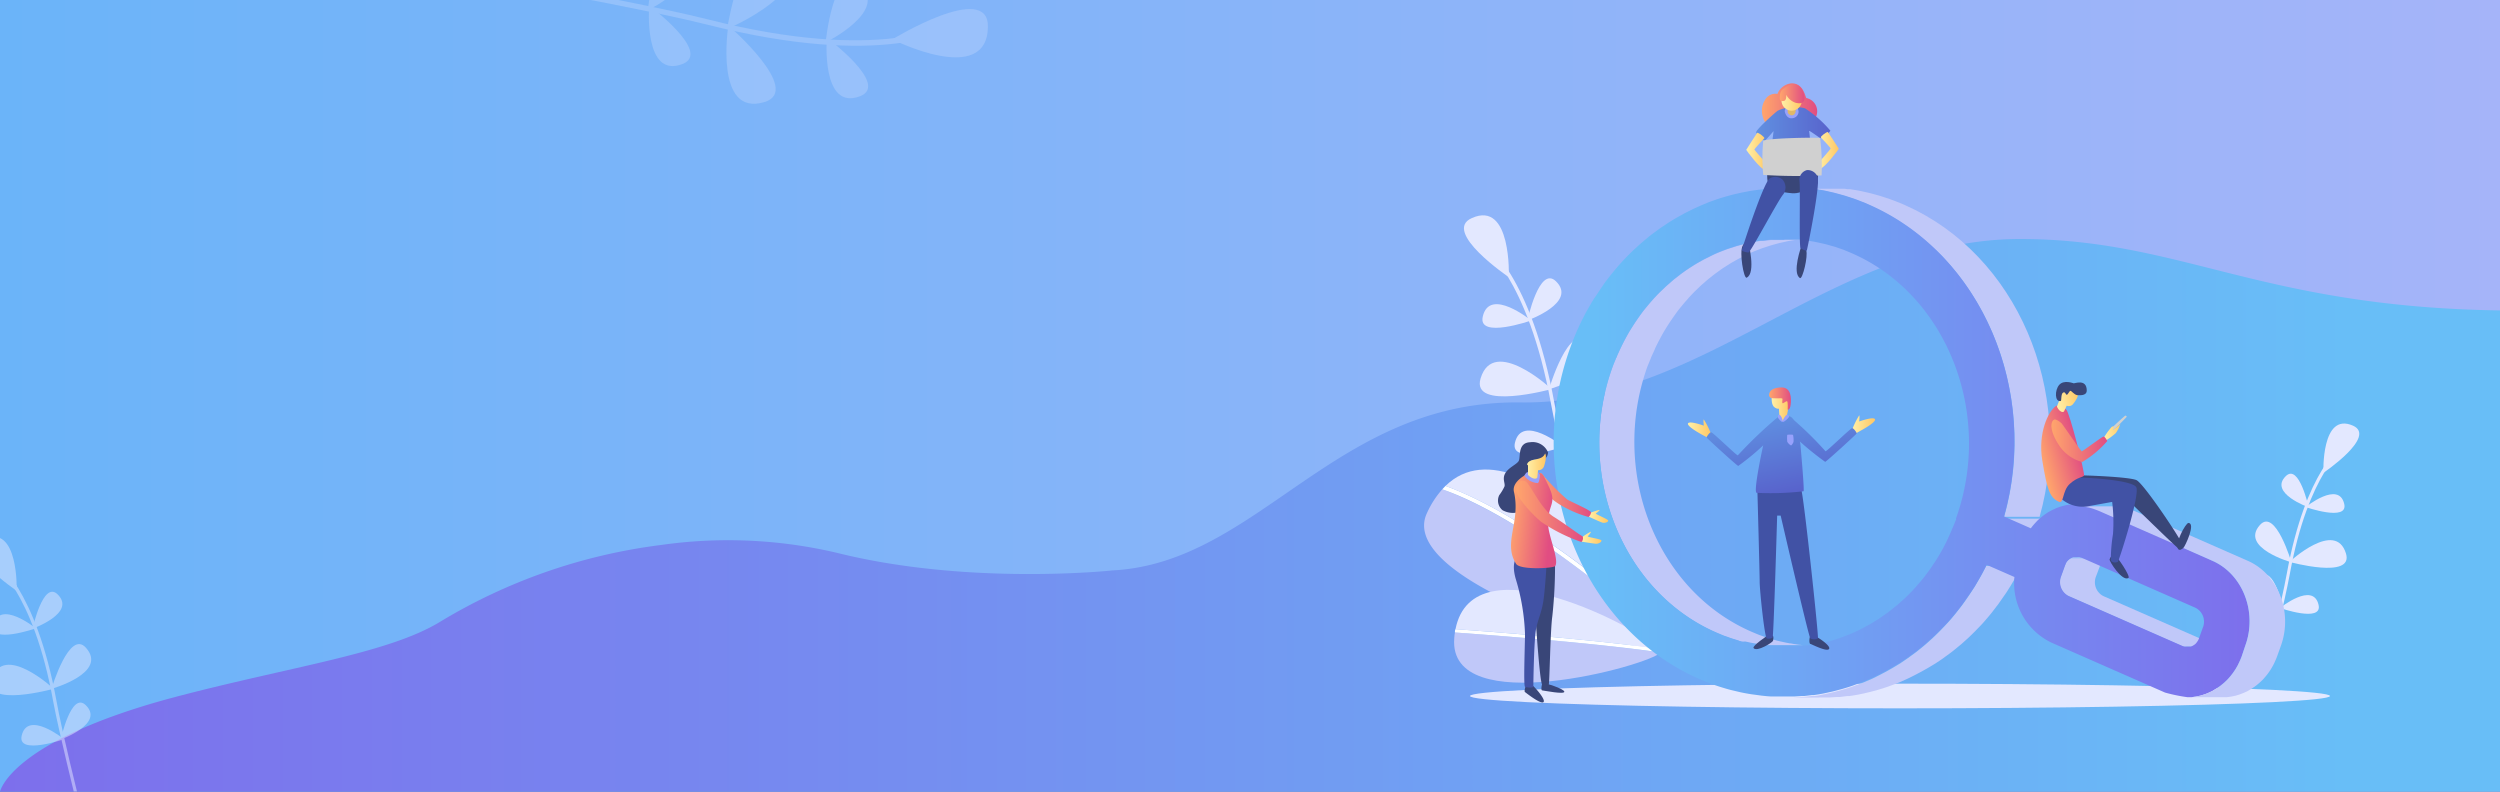 <svg id="Layer_1" data-name="Layer 1" xmlns="http://www.w3.org/2000/svg" xmlns:xlink="http://www.w3.org/1999/xlink" viewBox="0 0 300 95"><rect x="0" y="0" width="300" height="95" fill="#333333" stroke="none"/><defs><style>.cls-1,.cls-10,.cls-11,.cls-12,.cls-13,.cls-14,.cls-15,.cls-2,.cls-3,.cls-4,.cls-5,.cls-6,.cls-7,.cls-8,.cls-9{fill:#e3e8ff;}.cls-2{clip-path:url(#clip-path);}.cls-3{clip-path:url(#clip-path-2);}.cls-4{clip-path:url(#clip-path-14);}.cls-5{clip-path:url(#clip-path-3);}.cls-6{clip-path:url(#clip-path-4);}.cls-7{clip-path:url(#clip-path-5);}.cls-8{clip-path:url(#clip-path-6);}.cls-9{clip-path:url(#clip-path-7);}.cls-10{clip-path:url(#clip-path-8);}.cls-11{clip-path:url(#clip-path-9);}.cls-12{clip-path:url(#clip-path-10);}.cls-13{clip-path:url(#clip-path-11);}.cls-14{clip-path:url(#clip-path-12);}.cls-15{clip-path:url(#clip-path-13);}.cls-16{fill:url(#linear-gradient);}.cls-17{fill:url(#linear-gradient-2);}.cls-18{fill:#c0c8f9;}.cls-19{fill:#fff;}.cls-20{isolation:isolate;}.cls-21{fill:url(#linear-gradient-3);}.cls-22{fill:url(#linear-gradient-4);}.cls-23{fill:url(#linear-gradient-5);}.cls-24{fill:#394678;}.cls-25{fill:url(#linear-gradient-6);}.cls-26{fill:url(#linear-gradient-7);}.cls-27{fill:#97a1fc;}.cls-28{fill:#e0b868;}.cls-29{fill:url(#linear-gradient-8);}.cls-30{fill:url(#linear-gradient-9);}.cls-31{fill:url(#linear-gradient-10);}.cls-32{fill:#4152a5;}.cls-33{fill:url(#linear-gradient-11);}.cls-34{fill:url(#linear-gradient-12);}.cls-35{fill:url(#linear-gradient-13);}.cls-36{fill:url(#linear-gradient-14);}.cls-37{fill:url(#linear-gradient-15);}.cls-38{fill:url(#linear-gradient-16);}.cls-39{fill:url(#linear-gradient-17);}.cls-40{fill:url(#linear-gradient-18);}.cls-41{fill:url(#linear-gradient-19);}.cls-42{fill:url(#linear-gradient-20);}.cls-43{fill:url(#linear-gradient-21);}.cls-44{fill:url(#linear-gradient-22);}.cls-45{fill:url(#linear-gradient-23);}.cls-46{fill:url(#linear-gradient-24);}.cls-47{fill:url(#linear-gradient-25);}.cls-48{fill:url(#linear-gradient-26);}.cls-49{fill:url(#linear-gradient-27);}.cls-50{opacity:0.5;}.cls-51{clip-path:url(#clip-path-15);}.cls-52{opacity:0.25;}.cls-53{clip-path:url(#clip-path-16);}</style><clipPath id="clip-path"><path class="cls-1" d="M9.11,96.06c0-.08-2-8-2.72-11.85C4,70.82-.87,67.48-.92,67.45l.22-.33c.2.14,5,3.44,7.48,17C7.47,88,9.47,95.89,9.49,96Z"/></clipPath><clipPath id="clip-path-2"><path class="cls-4" d="M118.55,3.2c.07-5.52-11.47,1.52-11.47,1.52S118.47,10.48,118.55,3.2Z"/></clipPath><clipPath id="clip-path-3"><path class="cls-3" d="M103-1.91c-3-2.33-3.92,7-3.92,7S107,1.16,103-1.91Z"/></clipPath><clipPath id="clip-path-4"><path class="cls-5" d="M103.22,11.54c3.57-1.39-4-7-4-7S98.5,13.37,103.22,11.54Z"/></clipPath><clipPath id="clip-path-5"><path class="cls-6" d="M81.66-5.77c-3-2.33-3.92,7-3.92,7S85.68-2.7,81.66-5.77Z"/></clipPath><clipPath id="clip-path-6"><path class="cls-7" d="M81.9,7.68c3.57-1.39-4-7-4-7S77.18,9.51,81.9,7.68Z"/></clipPath><clipPath id="clip-path-7"><path class="cls-8" d="M93.75-6.52c-4.26-3.75-6.5,10-6.5,10S99.37-1.58,93.75-6.52Z"/></clipPath><clipPath id="clip-path-8"><path class="cls-2" d="M-1.93,64.68C-5.13,66.09,2,70.89,2,70.89S2.28,62.82-1.93,64.68Z"/></clipPath><clipPath id="clip-path-9"><path class="cls-10" d="M-.78,75c-.54,2.36,5.08.4,5.08.4S-.07,71.87-.78,75Z"/></clipPath><clipPath id="clip-path-10"><path class="cls-11" d="M6.91,71.32c-1.74-1.69-3,4.12-3,4.12S9.2,73.56,6.91,71.32Z"/></clipPath><clipPath id="clip-path-11"><path class="cls-12" d="M2.6,88.29c-.54,2.37,5.08.41,5.08.41S3.31,85.17,2.6,88.29Z"/></clipPath><clipPath id="clip-path-12"><path class="cls-13" d="M10.29,84.62c-1.74-1.7-3,4.12-3,4.12S12.58,86.85,10.29,84.62Z"/></clipPath><clipPath id="clip-path-13"><path class="cls-14" d="M-1,81.53C-2,85,6.44,82.65,6.44,82.65S.36,77-1,81.53Z"/></clipPath><clipPath id="clip-path-14"><path class="cls-1" d="M66.23-1.52C66.36-1.5,79.06.83,85,2.34c20.83,5.28,28.79.55,28.87.5l.33.53c-.33.2-8.22,4.93-29.36-.42-6-1.51-18.63-3.84-18.76-3.86Z"/></clipPath><linearGradient id="linear-gradient" y1="47.5" x2="300" y2="47.5" gradientUnits="userSpaceOnUse"><stop offset="0" stop-color="#6bb4f9"/><stop offset="1" stop-color="#a5b4f9"/></linearGradient><linearGradient id="linear-gradient-2" y1="61.86" x2="300" y2="61.86" gradientUnits="userSpaceOnUse"><stop offset="0" stop-color="#7d6fec"/><stop offset="0.94" stop-color="#68bef7"/></linearGradient><linearGradient id="linear-gradient-3" x1="186.42" y1="53.18" x2="269.95" y2="53.18" gradientUnits="userSpaceOnUse"><stop offset="0.06" stop-color="#68bef7"/><stop offset="1" stop-color="#7d6fec"/></linearGradient><linearGradient id="linear-gradient-4" x1="211.43" y1="12.53" x2="218.06" y2="12.53" gradientUnits="userSpaceOnUse"><stop offset="0" stop-color="#ffa56c"/><stop offset="1" stop-color="#e14d82"/></linearGradient><linearGradient id="linear-gradient-5" x1="210.74" y1="17.68" x2="219.68" y2="17.68" gradientUnits="userSpaceOnUse"><stop offset="0" stop-color="#6090e1"/><stop offset="1" stop-color="#5863cc"/></linearGradient><linearGradient id="linear-gradient-6" x1="209.55" y1="18.17" x2="212.1" y2="18.17" gradientUnits="userSpaceOnUse"><stop offset="0" stop-color="#fff0a8"/><stop offset="1" stop-color="#ffc764"/></linearGradient><linearGradient id="linear-gradient-7" x1="218.12" y1="18.04" x2="220.65" y2="18.04" xlink:href="#linear-gradient-6"/><linearGradient id="linear-gradient-8" x1="213.78" y1="12.06" x2="216.22" y2="12.06" xlink:href="#linear-gradient-6"/><linearGradient id="linear-gradient-9" x1="213.57" y1="11.25" x2="216.54" y2="11.25" xlink:href="#linear-gradient-4"/><linearGradient id="linear-gradient-10" x1="360.18" y1="-8.04" x2="423.2" y2="-19.77" gradientUnits="userSpaceOnUse"><stop offset="0" stop-color="#d0d0d0"/><stop offset="1" stop-color="#fff"/></linearGradient><linearGradient id="linear-gradient-11" x1="1021.09" y1="-1464.57" x2="1084.11" y2="-1476.3" gradientTransform="translate(-164.79 1654.69) rotate(-15.71)" xlink:href="#linear-gradient-10"/><linearGradient id="linear-gradient-12" x1="835.51" y1="-1429.68" x2="837.93" y2="-1429.68" gradientTransform="translate(-164.79 1654.69) rotate(-15.71)" xlink:href="#linear-gradient-6"/><linearGradient id="linear-gradient-13" x1="827.48" y1="-1428.95" x2="832.29" y2="-1428.95" gradientTransform="translate(-164.79 1654.69) rotate(-15.71)" xlink:href="#linear-gradient-4"/><linearGradient id="linear-gradient-14" x1="831.16" y1="-1434.99" x2="834" y2="-1434.99" gradientTransform="translate(-164.79 1654.69) rotate(-15.71)" xlink:href="#linear-gradient-6"/><linearGradient id="linear-gradient-15" x1="246.17" y1="52.89" x2="252.87" y2="52.89" xlink:href="#linear-gradient-4"/><linearGradient id="linear-gradient-16" x1="829.61" y1="61.96" x2="831.98" y2="61.96" gradientTransform="translate(-639)" xlink:href="#linear-gradient-6"/><linearGradient id="linear-gradient-17" x1="823.4" y1="59.39" x2="829.93" y2="59.39" gradientTransform="translate(-639)" xlink:href="#linear-gradient-4"/><linearGradient id="linear-gradient-18" x1="820.21" y1="62.13" x2="825.14" y2="62.65" gradientTransform="translate(-639)" xlink:href="#linear-gradient-4"/><linearGradient id="linear-gradient-19" x1="828.76" y1="64.53" x2="831.19" y2="64.53" gradientTransform="translate(-639)" xlink:href="#linear-gradient-6"/><linearGradient id="linear-gradient-20" x1="820.91" y1="61.36" x2="828.96" y2="61.36" gradientTransform="translate(-639)" xlink:href="#linear-gradient-4"/><linearGradient id="linear-gradient-21" x1="822.24" y1="55.93" x2="824.5" y2="55.93" gradientTransform="translate(-639)" xlink:href="#linear-gradient-6"/><linearGradient id="linear-gradient-22" x1="222.26" y1="50.94" x2="225.01" y2="50.94" xlink:href="#linear-gradient-6"/><linearGradient id="linear-gradient-23" x1="218.33" y1="48.75" x2="220.12" y2="57.97" xlink:href="#linear-gradient-5"/><linearGradient id="linear-gradient-24" x1="202.55" y1="51.42" x2="205.3" y2="51.42" xlink:href="#linear-gradient-6"/><linearGradient id="linear-gradient-25" x1="209.92" y1="50.39" x2="211.71" y2="59.6" xlink:href="#linear-gradient-5"/><linearGradient id="linear-gradient-26" x1="212.6" y1="48.74" x2="214.69" y2="48.74" xlink:href="#linear-gradient-6"/><linearGradient id="linear-gradient-27" x1="212.29" y1="47.84" x2="214.95" y2="47.84" xlink:href="#linear-gradient-4"/><clipPath id="clip-path-15"><path class="cls-15" d="M10.32,77.74c-2-2.29-4.14,4.92-4.14,4.92S13,80.76,10.32,77.74Z"/></clipPath><clipPath id="clip-path-16"><path class="cls-9" d="M91.76,12.24c4.62-1.43-4.36-9.18-4.36-9.18S85.66,14.12,91.76,12.24Z"/></clipPath></defs><rect class="cls-16" width="300" height="95"/><path class="cls-17" d="M242.39,28.68c-22.45,0-38,19.92-59.91,19.61C160.19,48,151,67.55,133.5,68.45c0,0-17.21,1.86-33.11-2.12a57,57,0,0,0-21.08-.93,67.42,67.42,0,0,0-26.49,9.21C46.49,78.48,34.69,80,20.53,83.77,1.18,89,0,95,0,95l133.5,0H300V37.25C271.19,36.84,261.71,28.68,242.39,28.68Z"/><ellipse class="cls-1" cx="228" cy="83.52" rx="51.6" ry="1.48"/><path class="cls-1" d="M189.23,62c0-.09-2.31-9.15-3.11-13.54-2.79-15.3-8.29-19.11-8.34-19.15L178,29c.24.15,5.72,3.92,8.54,19.44.8,4.38,3.08,13.42,3.1,13.51Z"/><path class="cls-1" d="M176.62,26.17c-3.65,1.61,4.44,7.09,4.44,7.09S181.43,24,176.62,26.17Z"/><path class="cls-1" d="M177.93,38c-.61,2.71,5.81.46,5.81.46S178.74,34.38,177.93,38Z"/><path class="cls-1" d="M186.71,33.75c-2-1.93-3.42,4.71-3.42,4.71S189.34,36.31,186.71,33.75Z"/><path class="cls-1" d="M181.79,53.14c-.61,2.71,5.81.47,5.81.47S182.61,49.57,181.79,53.14Z"/><path class="cls-1" d="M190.58,48.94c-2-1.93-3.43,4.71-3.43,4.71S193.2,51.5,190.58,48.94Z"/><path class="cls-1" d="M177.67,45.41c-1.18,3.93,8.52,1.28,8.52,1.28S179.23,40.23,177.67,45.41Z"/><path class="cls-1" d="M190.61,41.09c-2.32-2.62-4.73,5.62-4.73,5.62S193.69,44.53,190.61,41.09Z"/><path class="cls-1" d="M272.3,79.67c0-.07,1.84-7.29,2.48-10.8,2.22-12.19,6.61-15.24,6.65-15.27l-.2-.3c-.18.13-4.55,3.13-6.81,15.51-.63,3.49-2.45,10.7-2.47,10.77Z"/><path class="cls-1" d="M282.36,51.08c2.91,1.29-3.55,5.66-3.55,5.66S278.52,49.38,282.36,51.08Z"/><path class="cls-1" d="M281.31,60.48c.49,2.15-4.63.37-4.63.37S280.66,57.63,281.31,60.48Z"/><path class="cls-1" d="M274.3,57.13c1.59-1.55,2.74,3.75,2.74,3.75S272.21,59.17,274.3,57.13Z"/><path class="cls-1" d="M278.23,72.59c.49,2.16-4.63.37-4.63.37S277.58,69.74,278.23,72.59Z"/><path class="cls-1" d="M271.22,69.24C272.81,67.7,274,73,274,73S269.13,71.28,271.22,69.24Z"/><path class="cls-1" d="M281.52,66.43c.94,3.13-6.79,1-6.79,1S280.27,62.29,281.52,66.43Z"/><path class="cls-1" d="M271.19,63c1.86-2.09,3.78,4.48,3.78,4.48S268.74,65.73,271.19,63Z"/><path class="cls-1" d="M173.46,58.31c9.67-9.43,30.09,18,29.82,20.12l-11.45-9C182.87,62.45,176.84,59.53,173.46,58.31Z"/><path class="cls-18" d="M191.52,69.85l11.27,8.83c-4.3.41-35.48-8.75-31.56-17.1a11.2,11.2,0,0,1,1.84-2.86C176.36,59.89,182.47,62.78,191.52,69.85Z"/><path class="cls-19" d="M202.79,78.68l-11.27-8.83c-9.05-7.07-15.16-10-18.45-11.13l.39-.41c3.38,1.22,9.41,4.14,18.37,11.15l11.45,9a.19.19,0,0,1,0,.08C203.21,78.6,203,78.66,202.79,78.68Z"/><path class="cls-1" d="M199.15,77.87c-7.76-1.11-20.13-2.06-24.49-2.37C176.8,64.65,197,75.6,199.15,77.87Z"/><path class="cls-18" d="M174.51,76.59c0-.24.05-.47.08-.69,4.35.31,16.92,1.27,24.68,2.4C197.88,79.87,173.73,86.49,174.51,76.59Z"/><path class="cls-19" d="M199.33,78.18a.22.22,0,0,1-.06.12c-7.76-1.13-20.33-2.09-24.68-2.4,0-.14,0-.27.07-.4,4.36.31,16.73,1.26,24.49,2.37C199.27,78,199.34,78.11,199.33,78.18Z"/><g class="cls-20"><path class="cls-18" d="M214.11,28.68h3.63c-.26,0-.52,0-.78,0h-.21c-.32,0-.63.06-.95.1l-.28,0-.69.11-.33.06-.68.15-.28.06-.91.25-.26.08-.67.22-.33.11-.62.24-.3.12c-.29.12-.58.25-.86.39a1.24,1.24,0,0,0-.2.1l-.68.34-.31.17-.57.32-.3.18-.7.45-.17.11-.74.53-.29.22-.52.41-.28.23-.58.51-.18.16-.71.68-.22.23c-.17.17-.33.35-.49.52l-.24.28c-.17.18-.33.38-.49.57l-.18.22q-.33.39-.63.81l-.15.21-.46.66-.19.29c-.15.22-.28.44-.42.66l-.16.26c-.18.31-.36.62-.52.94a1.09,1.09,0,0,0-.08.15c-.15.27-.28.55-.42.82-.05.11-.1.21-.14.32s-.22.49-.33.73-.09.21-.13.31c-.14.35-.28.69-.41,1-4.52,12.55,1,26.82,12.42,31.82.34.15.69.29,1,.42l.35.12.7.24.42.13.63.18.47.11.59.13.47.09c.2,0,.39.07.59.09l.48.07.57.06.5,0,.56,0h-4.24l-.57,0-.5,0-.56-.06-.49-.07-.58-.09-.48-.09-.59-.13L209,77l-.63-.18-.42-.13q-.35-.1-.69-.24l-.36-.12c-.35-.13-.69-.27-1-.42-11.37-5-16.94-19.27-12.41-31.82.12-.36.26-.7.4-1,0-.1.09-.2.13-.31l.33-.73.15-.32c.13-.27.27-.55.41-.82a1.09,1.09,0,0,1,.08-.15c.17-.32.34-.63.52-.94l.16-.26.42-.66.19-.29.46-.66.15-.21q.3-.42.63-.81l.18-.22c.16-.19.32-.39.49-.57l.24-.28.49-.52c.08-.07.15-.15.23-.23l.71-.68.18-.16.58-.51.27-.23.53-.41.28-.22c.25-.18.49-.36.75-.53l.16-.11.7-.45.3-.18.57-.32.31-.17.68-.34.2-.1c.28-.14.57-.27.86-.39l.3-.12.62-.24.33-.11.68-.22.25-.08.91-.25.28-.06.68-.15.33-.06.69-.11.28,0c.32,0,.64-.08.95-.1h.21c.26,0,.52,0,.78,0h.62Z"/><path class="cls-18" d="M218.28,83.7H214l1.24,0,.91-.06.34,0,.87-.11.25,0c.37,0,.74-.11,1.1-.18l.24-.05.87-.19.32-.08.86-.23.23-.07c.36-.1.72-.22,1.07-.34l.24-.09.83-.31.3-.12,1.05-.45,1-.5.24-.13c.26-.13.52-.27.77-.42l.29-.16,1-.6.94-.64.24-.18c.24-.17.48-.34.71-.52l.27-.21c.26-.21.53-.42.89-.73l.87-.78.22-.21.64-.63.24-.25c.25-.25.49-.51.81-.86s.52-.6.77-.91l.2-.25.56-.72.21-.29c.22-.3.44-.61.7-1s.44-.68.66-1l.18-.31c.16-.26.31-.53.46-.79l.18-.32c.2-.37.39-.74.58-1.11h4.24q-.27.56-.57,1.11l-.18.32c-.15.26-.3.53-.46.79-.06.1-.12.21-.19.31-.21.34-.43.69-.65,1s-.48.69-.7,1a3.15,3.15,0,0,1-.22.29l-.55.72-.2.25c-.25.31-.51.61-.77.91s-.56.61-.81.86l-.24.25-.64.63-.22.21-.87.78-.89.73-.27.21c-.23.18-.47.35-.71.52l-.24.18c-.31.22-.63.43-.95.64l-1,.6-.29.16c-.26.15-.51.29-.77.42l-.24.13-1,.5-1,.45-.31.12-.83.31-.24.09c-.35.12-.7.24-1.06.34l-.23.07-.86.23-.33.08-.86.19-.24.05c-.37.07-.73.13-1.1.18l-.25,0-.87.11-.35,0-.9.06Z"/><polygon class="cls-18" points="240.5 62.24 244.75 62.24 247.97 63.66 243.72 63.66 240.5 62.24"/><path class="cls-18" d="M214.14,22.65h5.2l.38,0,.28,0,.38,0,.3,0,.35,0,.32,0,.34.05.31,0,.35.06.32.05.34.06.31.06.35.08.32.07.35.08.3.08.37.1.29.08.35.1.31.1.36.12.29.09.38.14.28.1.4.16.24.09.65.28c13.5,5.93,20.44,22.36,16.19,37.42H240.5c4.26-15.06-2.68-31.49-16.19-37.42l-.64-.28-.25-.09-.4-.16-.27-.1-.39-.14-.28-.09-.37-.12-.31-.1-.35-.1-.29-.08-.37-.1-.3-.08-.35-.08-.31-.07-.35-.08-.31-.06-.35-.06-.31-.05-.35-.06-.32,0-.34-.05-.32,0-.35,0-.3,0-.38,0-.28,0-.38,0h-1Z"/><path class="cls-18" d="M249,66.8h4.24l-.22,0-.23.1h-4.25l.23-.1Z"/><path class="cls-18" d="M249.26,66.78h4.25l-.25,0H249Z"/><path class="cls-18" d="M252.4,71.53a1.87,1.87,0,0,1-.9-2.3L252,67.9a1.47,1.47,0,0,1,.1-.22l0-.05a1,1,0,0,1,.13-.21l.14-.16,0,0a2,2,0,0,1,.2-.16,1.49,1.49,0,0,1,.2-.12h-4.25a1.49,1.49,0,0,0-.2.12l-.19.16,0,0-.14.16-.13.21,0,.05a1.47,1.47,0,0,0-.1.22l-.48,1.33a1.87,1.87,0,0,0,.9,2.3l13.66,6h4.24Z"/><path class="cls-18" d="M261.81,77.53h4.24a1.38,1.38,0,0,0,.27.08,1.67,1.67,0,0,0,.29,0h-4.25a1.57,1.57,0,0,1-.28,0A1.07,1.07,0,0,1,261.81,77.53Z"/><path class="cls-21" d="M265.5,67.3c3.62,1.59,5.39,6.14,3.95,10.13L269,78.77c-.06.17-.13.33-.2.49s-.2.43-.28.59l-.26.45c-.16.24-.25.38-.35.51s-.22.29-.32.4a4.93,4.93,0,0,1-.4.44c-.16.15-.26.25-.37.34s-.32.27-.45.36-.29.21-.41.28-.35.21-.48.29l-.45.21c-.22.1-.37.15-.51.2l-.49.15-.52.11-.52.07a5,5,0,0,1-.52,0,20.11,20.11,0,0,1-2.66-.55l-13.65-6a7.91,7.91,0,0,1-4.43-7.87l-3.33-1.46c-.19.37-.38.74-.58,1.11l-.18.32c-.15.26-.3.53-.46.79l-.18.31c-.22.34-.44.69-.66,1s-.48.69-.7,1l-.21.29-.56.72-.2.25c-.25.31-.51.61-.77.91s-.56.61-.81.86l-.24.25-.64.63-.22.21-.87.78c-.36.31-.63.52-.89.73l-.27.21c-.23.18-.47.35-.71.52l-.24.18-.94.64-1,.6-.29.16c-.25.15-.51.29-.77.42l-.24.13-1,.5-1.05.45-.3.12-.83.31-.24.09c-.35.12-.71.24-1.07.34l-.23.07-.86.23-.32.08-.87.19-.24.05c-.36.07-.73.13-1.1.18l-.25,0-.87.11-.34,0-.91.06c-.6,0-1,0-1.36,0s-.89,0-1.26,0-.88-.06-1.26-.1l-1.26-.17c-.5-.08-.88-.15-1.26-.23l-1.27-.3c-.48-.13-.87-.25-1.25-.37s-.86-.29-1.26-.44l-1.24-.51c-14.17-6.23-21.11-24-15.47-39.65.12-.33.24-.66.37-1,.23-.55.36-.87.5-1.18s.3-.66.44-.95c.25-.51.41-.81.56-1.11l.51-.9c.28-.48.45-.76.62-1s.41-.62.57-.85c.31-.46.49-.72.68-1l.63-.81.73-.89c.32-.36.5-.57.69-.77.34-.36.55-.59.77-.8.36-.36.56-.55.76-.73s.56-.52.8-.72l.81-.68c.34-.27.58-.45.83-.63l.19-.14c.24-.18.48-.35.73-.51s.54-.37.8-.53c.46-.28.72-.44,1-.59l.81-.45,1-.5.84-.38,1-.42.89-.32c.48-.16.76-.25,1.05-.33l.9-.25,1.07-.25.95-.18c.46-.08.76-.12,1.06-.16l1-.1c.45,0,.75-.06,1.06-.07l1,0h1.05l.38,0,.28,0,.38,0,.3,0,.35,0,.32,0,.34.05.32,0,.35.06.31.05.35.06.31.06.35.08.31.07.35.08.3.08.37.1.29.08.35.1.31.1.37.12.28.09.39.14.27.1.4.16.25.09.64.28c13.51,5.93,20.45,22.36,16.19,37.42l3.22,1.42a4.71,4.71,0,0,1,.33-.42c.19-.22.29-.32.39-.43s.32-.31.45-.42l.42-.33c.25-.18.39-.27.53-.36l.45-.24.5-.23.56-.2.5-.13c.28-.06.45-.08.61-.1a3.41,3.41,0,0,1,.5,0h.62l.54.05.56.1c.25.07.41.11.58.17s.41.15.58.22Zm-30.79-5.06c4.52-12.55-1.05-26.82-12.42-31.82-.34-.15-.69-.29-1-.42-.11-.05-.23-.08-.34-.12l-.71-.25-.4-.11-.66-.19-.43-.1-.63-.14-.44-.09-.62-.1-.45-.06-.61-.07-.47,0-.58,0h-1.42c-.26,0-.52,0-.78,0h-.21c-.31,0-.63.06-.95.1l-.28,0-.69.11-.33.06-.68.15-.28.06-.91.25-.25.08-.68.22-.33.11-.62.24-.3.12c-.29.12-.58.25-.86.39l-.2.1-.68.34-.31.17-.57.32-.3.18-.7.45-.16.11c-.26.17-.5.35-.75.53l-.28.22-.53.41-.27.23-.58.51-.18.16-.71.68c-.08.08-.15.16-.23.23l-.49.52-.24.28c-.17.18-.33.38-.49.57l-.18.22q-.33.39-.63.81l-.15.21-.46.66-.19.29-.42.66-.16.26c-.18.31-.35.62-.52.94a1.09,1.09,0,0,0-.08.15c-.14.27-.28.55-.41.82l-.15.32-.33.73c0,.11-.09.21-.13.31-.14.35-.28.69-.4,1-4.53,12.55,1,26.82,12.41,31.82.35.15.69.29,1,.42l.36.12q.34.13.69.24l.42.13L209,77l.47.11.59.13.48.09.58.09.49.07.56.06.5,0,.57,0h1.43l.76,0h.22l1-.1.27,0,.71-.11.31-.06.72-.16.24,0,.93-.25.21-.07.72-.23.3-.11.66-.26.27-.1.88-.39.14-.07.74-.38.28-.15c.21-.11.41-.23.61-.35a2.26,2.26,0,0,0,.26-.16c.27-.16.54-.33.8-.51l.85-.6.23-.18.57-.45.25-.2c.22-.18.43-.37.63-.56a.69.69,0,0,0,.13-.11c.25-.23.5-.46.74-.71l.19-.19.52-.56c.07-.08.15-.16.22-.25s.35-.4.52-.6l.16-.19c.22-.27.43-.55.63-.83l.14-.19c.16-.22.32-.45.47-.68s.13-.19.19-.28.29-.44.42-.67l.16-.25.53-.94.49-1c.05-.1.09-.21.14-.31l.33-.74c0-.1.09-.2.13-.31.14-.34.28-.69.41-1Zm29.66,13a1.87,1.87,0,0,0-.9-2.3l-13.65-6-.27-.08a1.67,1.67,0,0,0-.29,0l-.24,0-.23,0-.23.1a1.49,1.49,0,0,0-.2.12l-.19.16,0,0-.14.16-.13.21,0,.05a1.47,1.47,0,0,0-.1.22l-.48,1.33a1.87,1.87,0,0,0,.9,2.3l13.66,6a1.07,1.07,0,0,0,.27.08,1.57,1.57,0,0,0,.28,0l.25,0,.22,0a1.3,1.3,0,0,0,.23-.1l0,0,.16-.1a1.26,1.26,0,0,0,.2-.16l0,0s.09-.1.13-.16a1.91,1.91,0,0,0,.14-.21l0,0a1,1,0,0,0,.1-.21l.48-1.34Z"/><path class="cls-18" d="M269.74,67.3l-13.65-6c-.17-.07-.34-.14-.59-.22s-.32-.1-.58-.17-.33-.07-.56-.1l-.53-.05h-4.25l.54.05.56.1c.25.07.41.11.58.17s.41.15.58.22l13.66,6c3.62,1.59,5.39,6.14,3.95,10.13L269,78.77c-.06.17-.13.33-.2.49s-.2.43-.28.59l-.26.45c-.16.24-.25.38-.35.51s-.22.29-.32.4a4.93,4.93,0,0,1-.4.44c-.16.15-.26.25-.37.34s-.32.27-.45.36-.29.21-.41.28-.35.21-.48.29l-.45.21c-.22.1-.37.15-.51.2l-.49.15-.52.11-.52.07a5,5,0,0,1-.52,0h4.25a4.79,4.79,0,0,0,.51,0l.53-.07.52-.11.49-.15.51-.2.45-.21c.13-.08.27-.15.48-.29s.23-.15.41-.28.25-.19.45-.36.21-.19.37-.34.22-.23.4-.44.19-.23.32-.4.19-.27.35-.51l.26-.45c.08-.16.16-.31.28-.59s.14-.32.2-.49l.48-1.34C275.14,73.44,273.37,68.89,269.74,67.3Z"/></g><path class="cls-22" d="M212.3,15.05c-.49,0-1.35-1.67-.53-3a1.42,1.42,0,0,1,1.52-.78A2,2,0,0,1,215,10c1.49,0,1.64,1.77,1.78,1.77a1.62,1.62,0,0,1,1.12,2.29C217.51,15.07,215.23,15,212.3,15.05Z"/><path class="cls-23" d="M213.33,13.28c-.47.36-2.72,2.37-2.59,2.63s.92,1.09,1.09.94,1-1.12,1-1.12-.77,6.1-.67,6.26a22.6,22.6,0,0,0,3.13.57l2.34-.6s-.45-6-.54-6.22,1.24.82,1.39.84a2.91,2.91,0,0,0,1.17-.89A13.79,13.79,0,0,0,216.6,13,4.86,4.86,0,0,0,213.33,13.28Z"/><path class="cls-24" d="M212.31,20.4l3.28-.38,2.59.63L218.12,22s-1.76,1.31-3.06,1.19c-2.75-.24-3-1-3-2.14C212.1,21,212.31,20.4,212.31,20.4Z"/><path class="cls-25" d="M210.87,15.93s-1.31,2-1.32,2.05,1.74,2.38,2.26,2.42.2-.61.14-.76-1.46-1.63-1.42-1.72,1.1-1.25,1.19-1.33S211.09,15.93,210.87,15.93Z"/><path class="cls-26" d="M219.34,15.84s1.29,1.93,1.31,2-1.73,2.37-2.24,2.41-.2-.61-.13-.75,1.44-1.61,1.4-1.7-1.09-1.24-1.18-1.31S219.12,15.84,219.34,15.84Z"/><path class="cls-27" d="M214.17,13.31c0,.22.24.93.83.88a.82.82,0,0,0,.83-.75c0-.26-.16-.67-.41-.67S214.24,12.67,214.17,13.31Z"/><path class="cls-24" d="M216,33.37c.3.18,1-2.64.74-3.36s-.57-.49-.57-.49S215,32.76,216,33.37Z"/><path class="cls-24" d="M209.6,33.32c-.35.17-.9-3.05-.49-3.81s.68-.48.68-.48S210.76,32.78,209.6,33.32Z"/><path class="cls-28" d="M214.52,11.86v1.62a.52.52,0,0,0,.53.36c.4-.05.43-.5.43-.5l0-1.48Z"/><path class="cls-29" d="M213.78,12.06A1.22,1.22,0,1,0,215,10.84,1.22,1.22,0,0,0,213.78,12.06Z"/><path class="cls-30" d="M216.54,11.76c0,.57-.4.74-1.08.57a2,2,0,0,1-1.11-.95s.07.69-.31.74-.45-.14-.45-.14-.14-.88.34-1.27C215.79,9.22,216.51,10.92,216.54,11.76Z"/><path class="cls-31" d="M211.59,16.91a20.6,20.6,0,0,0,0,4.08,62.68,62.68,0,0,0,7,.06,25.61,25.61,0,0,0-.18-4.47C218.27,16.45,211.94,16.57,211.59,16.91Z"/><path class="cls-32" d="M216.07,29.79c.13.08.7.38.75.26s1.7-8.12,1.27-8.87a1.28,1.28,0,0,0-1.25-.77,1.21,1.21,0,0,0-.9,1.34C216.05,22.66,215.87,29.66,216.07,29.79Z"/><path class="cls-32" d="M209.81,30.3c-.15,0-.8-.13-.79-.27s2.62-8.26,3.38-8.64a1.33,1.33,0,0,1,1.49.15,1.42,1.42,0,0,1,.11,1.77C213.38,24,210.06,30.32,209.81,30.3Z"/><path class="cls-33" d="M252.92,51.87c0,.12.15.19.19.16a24.61,24.61,0,0,0,2.09-2c0-.1-.09-.18-.19-.14A27.55,27.55,0,0,0,252.92,51.87Z"/><path class="cls-34" d="M252.68,52.87a8,8,0,0,0,1.22-.9,3.92,3.92,0,0,0,.54-1.1s-.87.78-.91.73.36-.58-.11-.39a8.36,8.36,0,0,0-1,1.39C252.5,52.64,252.55,52.82,252.68,52.87Z"/><path class="cls-24" d="M255.41,69.36c.3-.18-1.4-2.69-1.68-2.77s-.51.32-.58.53S254.66,69.82,255.41,69.36Z"/><path class="cls-24" d="M255.53,60.18s5.65,5.54,5.86,5.61.23-.57.31-.76-4.21-6.67-5.26-7.38c-.64-.44-7.05-.66-7.29-.6s-.71.8-.52,1.11,6.26,1.44,6.55,1.55A.65.65,0,0,1,255.53,60.18Z"/><path class="cls-32" d="M247.26,59.77a3.91,3.91,0,0,0,3.2,1l3-.54a19.87,19.87,0,0,1,.1,3.85,19.55,19.55,0,0,0-.26,3.14c.14.37.71.29.84.2s2.65-7.94,2.22-8.93-7.43-1.28-7.69-1.17A6.27,6.27,0,0,0,247.26,59.77Z"/><path class="cls-35" d="M247.07,60.21c.61.27.39-1.31,1.3-2.14s1.57-.77,1.71-1-1.72-7.58-2.14-7.93-1-.61-1.24-.41c-.92.65-2.17,3.24-1.62,6.56S245.94,59.73,247.07,60.21Z"/><path class="cls-36" d="M247.19,47.85l-.36.94a1.5,1.5,0,0,0,.32.47c.38.33.53.11.53.11l.33-.69a.64.64,0,0,0,.72-.15c.31-.35.81-1.14.56-1.37s-1-.73-1-.73l-.9.34-.42.66Z"/><path class="cls-24" d="M249.27,47.42c.24,0,1.13.12,1.14-.55,0-1.45-1.45-.85-1.55-.87s-1.19-.45-1.75.18-.55,2.1.18,1.94c.11,0,0-.83.27-1s.31.22.44.25.3-.42.43-.47S248.88,47.36,249.27,47.42Z"/><path class="cls-37" d="M246.51,50.35c.24-.09.82.37.92.5.48.65,2.29,3.3,2.38,3.31s2.47-1.77,2.61-1.78.42.43.45.55a12.58,12.58,0,0,1-3,2.51,4.76,4.76,0,0,1-2.9-2.19C246,51.74,246,50.58,246.51,50.35Z"/><path class="cls-24" d="M262.62,62.75c-.35,0-1.71,2.57-1.24,3.14.19.22.46,0,.64-.16S263.52,62.81,262.62,62.75Z"/><path class="cls-38" d="M190.82,61.55a6.76,6.76,0,0,1,1.1-.36c.15,0-.29.34-.41.42s1.42.67,1.47.85-.41.35-.71.25-1.66-.73-1.66-.73Z"/><path class="cls-39" d="M184.51,56.82a.43.43,0,0,1,.49,0,28,28,0,0,0,3.06,3.12c.88.47,2.89,1.33,2.87,1.56a1,1,0,0,1-.3.54,13.51,13.51,0,0,1-3.35-1.43,8.9,8.9,0,0,1-2.63-2.4C184.46,57.91,184.27,56.83,184.51,56.82Z"/><path class="cls-24" d="M182.15,61.48a2.56,2.56,0,0,1-1.85-.26,1.49,1.49,0,0,1-.39-1.8,5.4,5.4,0,0,0,.63-1.05c.11-.37-.31-.93.11-1.61s1.3-1,1.58-1.42-.17-2.2,1.37-2.27a2,2,0,0,1,2.17,1.24c-.1.92-.78.87-1.51.86s-.8.48-.8.62.12.81-.18,1.06A33.64,33.64,0,0,0,182.15,61.48Z"/><path class="cls-24" d="M183.08,82.33s-.22.62-.08.72,1.91,1.51,2.22,1.2-1.12-1.86-1.23-1.92A4.57,4.57,0,0,0,183.08,82.33Z"/><path class="cls-24" d="M185.07,82s-.23.83,0,.85,2.65.51,2.65.16-2.39-1.12-2.58-1Z"/><path class="cls-24" d="M185.07,82.16c.2.17.68.2.78,0s.19-6.61.43-8.22a56.23,56.23,0,0,0,.32-6.82,11.79,11.79,0,0,0-1.75-.33s-.58,7.66-.53,8.19S184.78,81.91,185.07,82.16Z"/><path class="cls-32" d="M182.11,66.79s-.85.56-.2,2.75A25.55,25.55,0,0,1,183,76.05c0,1.27-.2,6.24,0,6.36s1,.14,1,0,.07-5.74.34-7,.61-1.78.85-3.21.44-5.13.44-5.27A30.46,30.46,0,0,0,182.11,66.79Z"/><path class="cls-40" d="M183.39,56.82s-2,.88-1.72,2.18c.85,3.67-1.35,6.1.26,8.66.47.77,4.53.54,4.7.26.48-.78-.82-3.57-.86-5-.06-2.46,1.13-2.35.08-4.55-.57-1.21-.67-1.45-.95-1.58A5,5,0,0,0,183.39,56.82Z"/><path class="cls-41" d="M189.87,64.45a7.65,7.65,0,0,1,1-.64c.15,0-.23.43-.33.54s1.53.32,1.62.49-.32.43-.64.41-1.78-.26-1.78-.26Z"/><path class="cls-42" d="M189.92,64.37a.62.62,0,0,1-.15.67,20.28,20.28,0,0,1-4.83-2.42c-1.19-1-3.09-3.1-3-3.88s.51-1.21,1.08-1S184.82,61,186.42,62,189.38,64.08,189.92,64.37Z"/><path class="cls-27" d="M183.14,56.75s-.23.28-.21.37a2.18,2.18,0,0,0,1.6.85c.22-.08.27-1,.26-1s-.13-.25-.2-.28S183.33,56.53,183.14,56.75Z"/><path class="cls-43" d="M185.41,54.41c-.37,1-1.89.46-2.17,1.32l.12.12,0,1.14a1.7,1.7,0,0,0,.51.37c.53.22.61-.08.61-.08l.09-.86a.7.7,0,0,0,.7-.43C185.42,55.57,185.63,54.69,185.41,54.41Z"/><path class="cls-44" d="M222.71,52l.59-.33s1.87-1,1.7-1.36-1.9.27-1.9.27.09-.73,0-.73a9.52,9.52,0,0,0-.81,1.63A3.51,3.51,0,0,0,222.71,52Z"/><path class="cls-45" d="M214.79,50a41.84,41.84,0,0,1,4.27,4.15c.08.1,3-2.77,3.2-2.77s.55.55.55.62-3.67,3.42-3.79,3.42a34.17,34.17,0,0,1-3.22-2.61C215.75,52.71,214.45,49.83,214.79,50Z"/><path class="cls-24" d="M212.1,76.27s-1.87,1.24-1.67,1.5c.39.51,2.28-.68,2.33-.87s.1-.58-.06-.63S212.21,76.08,212.1,76.27Z"/><path class="cls-24" d="M217.24,76.37c-.14.13-.16.87,0,.9s2,1,2.25.6-1.53-1.53-1.66-1.5A2.83,2.83,0,0,1,217.24,76.37Z"/><path class="cls-32" d="M210.89,59s.27,9.82.27,10.82.59,6.71.86,6.79a.88.88,0,0,0,.69-.09c.13-.09.55-14.65.55-14.65h.42s3.37,14.59,3.56,14.74a1,1,0,0,0,.91,0c.12-.17-1.76-17.61-2-17.83A23.14,23.14,0,0,0,210.89,59Z"/><path class="cls-46" d="M204.85,52.49l-.59-.32s-1.87-1-1.7-1.36,1.9.27,1.9.27-.09-.74,0-.74A9.62,9.62,0,0,1,205.3,52,3.38,3.38,0,0,1,204.85,52.49Z"/><path class="cls-47" d="M213.31,50.08a52.38,52.38,0,0,0-4.77,4.56c-.08.1-3-2.77-3.2-2.77s-.55.55-.55.62,3.67,3.42,3.8,3.42a29.11,29.11,0,0,0,3-2.47c0-.08-1.24,5.63-.79,5.7a34,34,0,0,0,5.63-.19c.11-.22-.38-5.61-.38-5.61s-.38-3-1.22-3.35A2.92,2.92,0,0,0,213.31,50.08Z"/><path class="cls-48" d="M212.67,47.08s-.27,1.34.24,1.77c.34.27.56.19.56.19l.08,1.16c.18.18.42.65.79,0a10.37,10.37,0,0,0,.35-2.61s-.45-.61-.47-.62Z"/><path class="cls-49" d="M212.41,47c-.11.16-.22.55.05.72s1.39,0,1.43.12-.07.42,0,.53.44-.28.56-.22.07,1,.07,1,.27.14.36-.61.07-2.05-1.1-2.05C213,46.5,212.59,46.73,212.41,47Z"/><path class="cls-27" d="M213.35,50.08c0,.11.41.58.55.56s-.15-.87-.38-.86S213.36,50,213.35,50.08Z"/><path class="cls-27" d="M214.52,49.75a.63.63,0,0,1,.17.24c0,.14-.67.75-.76.62S214.34,49.68,214.52,49.75Z"/><path class="cls-27" d="M214.47,52.18a3.84,3.84,0,0,0,0,.83,1.23,1.23,0,0,0,.44.44c.11,0,.29-.35.31-.41a2.71,2.71,0,0,0-.06-.86A2,2,0,0,0,214.47,52.18Z"/><g class="cls-50"><path class="cls-1" d="M9.11,96.06c0-.08-2-8-2.72-11.85C4,70.82-.87,67.48-.92,67.45l.22-.33c.2.14,5,3.44,7.48,17C7.47,88,9.47,95.89,9.49,96Z"/><path class="cls-1" d="M-1.93,64.68C-5.13,66.09,2,70.89,2,70.89S2.28,62.82-1.93,64.68Z"/><path class="cls-1" d="M-.78,75c-.54,2.36,5.08.4,5.08.4S-.07,71.87-.78,75Z"/><path class="cls-1" d="M6.91,71.32c-1.74-1.69-3,4.12-3,4.12S9.2,73.56,6.91,71.32Z"/><path class="cls-1" d="M2.6,88.29c-.54,2.37,5.08.41,5.08.41S3.31,85.17,2.6,88.29Z"/><path class="cls-1" d="M10.29,84.62c-1.74-1.7-3,4.12-3,4.12S12.58,86.85,10.29,84.62Z"/><path class="cls-1" d="M-1,81.53C-2,85,6.44,82.65,6.44,82.65S.36,77-1,81.53Z"/><path class="cls-1" d="M10.32,77.74c-2-2.29-4.14,4.92-4.14,4.92S13,80.76,10.32,77.74Z"/><g class="cls-51"><rect class="cls-1" x="0.25" y="35.87" width="189.97" height="60.16"/></g></g><g class="cls-52"><path class="cls-1" d="M66.23-1.52C66.36-1.5,79.06.83,85,2.34c20.83,5.28,28.79.55,28.87.5l.33.53c-.33.2-8.22,4.93-29.36-.42-6-1.51-18.63-3.84-18.76-3.86Z"/><path class="cls-1" d="M118.55,3.2c.07-5.52-11.47,1.52-11.47,1.52S118.47,10.48,118.55,3.2Z"/><path class="cls-1" d="M103-1.91c-3-2.33-3.92,7-3.92,7S107,1.16,103-1.91Z"/><path class="cls-1" d="M103.22,11.54c3.57-1.39-4-7-4-7S98.5,13.37,103.22,11.54Z"/><path class="cls-1" d="M81.66-5.77c-3-2.33-3.92,7-3.92,7S85.68-2.7,81.66-5.77Z"/><path class="cls-1" d="M81.9,7.68c3.57-1.39-4-7-4-7S77.18,9.51,81.9,7.68Z"/><path class="cls-1" d="M93.75-6.52c-4.26-3.75-6.5,10-6.5,10S99.37-1.58,93.75-6.52Z"/><path class="cls-1" d="M91.76,12.24c4.62-1.43-4.36-9.18-4.36-9.18S85.66,14.12,91.76,12.24Z"/><g class="cls-53"><rect class="cls-1" x="-96.98" y="94.47" width="300" height="95" transform="translate(204.18 152.69) rotate(114.54)"/></g></g></svg>